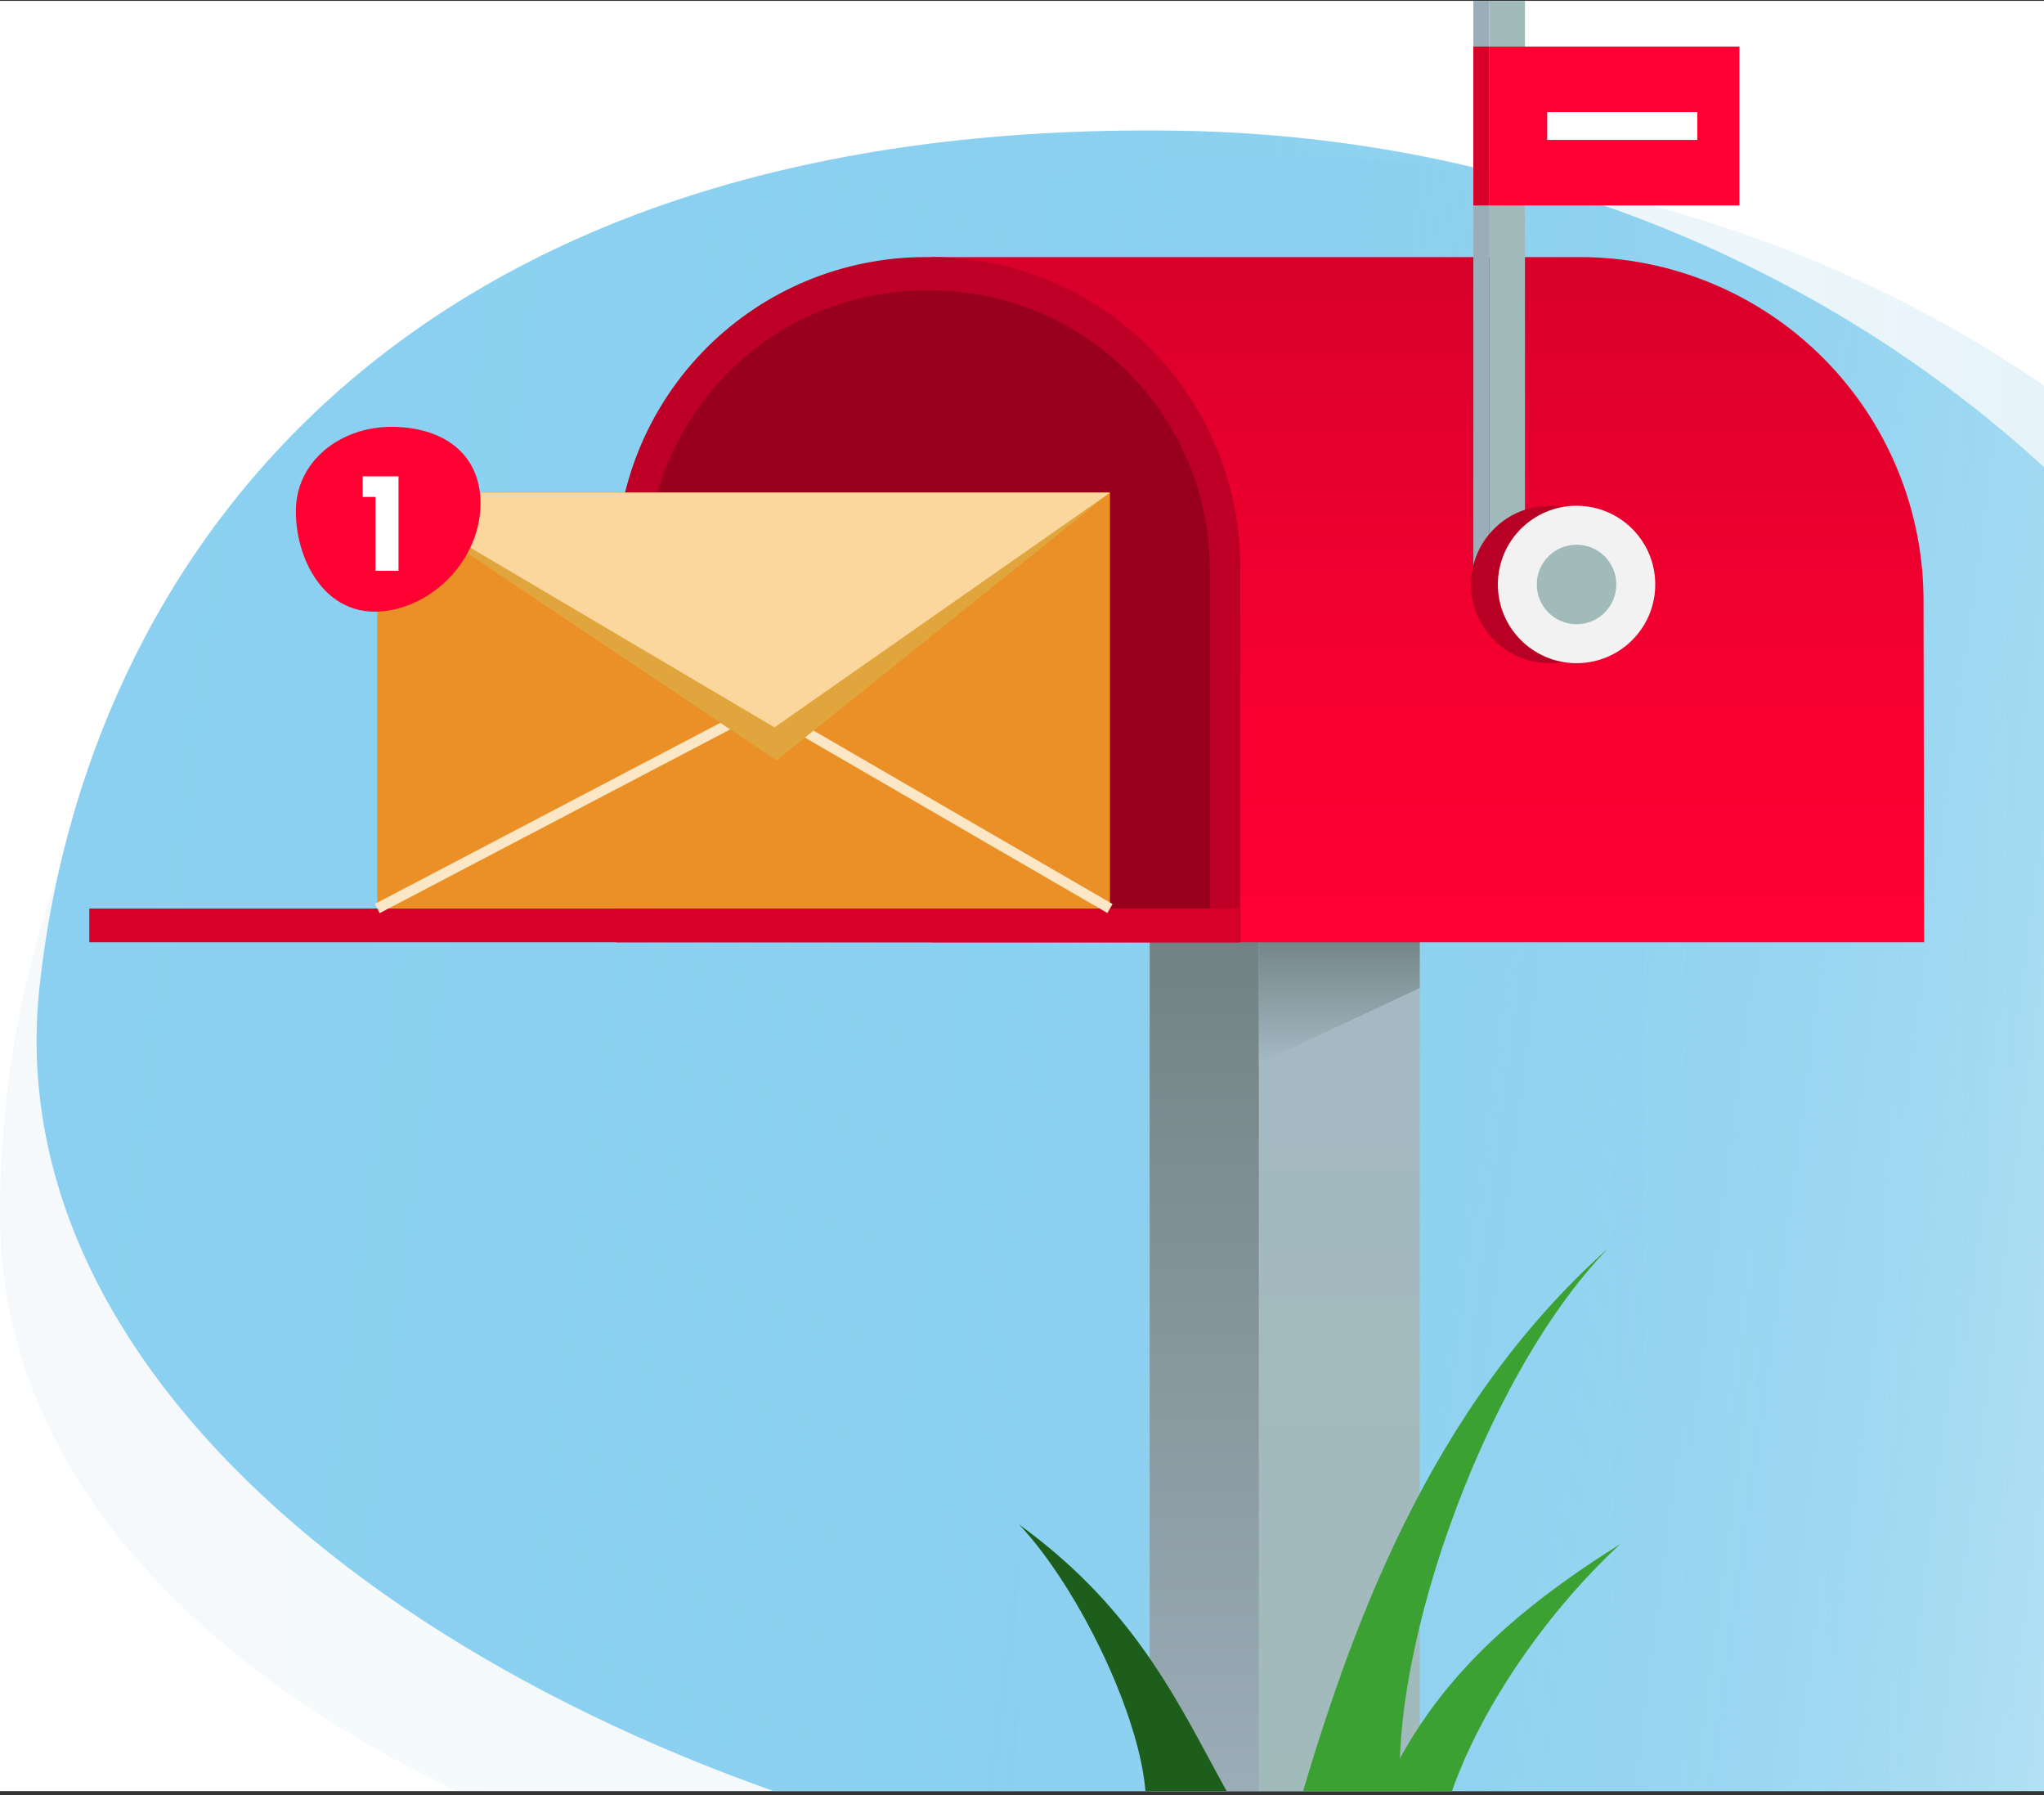 <svg width="394" height="346" viewBox="0 0 394 346" fill="none" xmlns="http://www.w3.org/2000/svg">
<rect x="0" y="0" width="394" height="346" fill="#333333" stroke="none"/>
<g clip-path="url(#clip0_296_5282)">
<rect width="394" height="345" transform="translate(0 0.171)" fill="white"/>
<path d="M477.449 275.684C458.374 357.764 333.985 384.658 222.706 378.094C110.364 371.469 0 318.203 0 234.109C0 150.015 52.475 52.527 211.798 32.488C374.317 12.068 510.41 133.857 477.449 275.684Z" fill="url(#paint0_linear_296_5282)"/>
<path d="M451.536 295.231C425.032 371.531 301.586 380.232 197.793 358.732C93.012 337.032 -1.161 270.913 7.626 190.105C16.413 109.297 75.918 22.705 227.599 25.199C382.324 27.771 497.336 163.4 451.536 295.231Z" fill="url(#paint1_linear_296_5282)"/>
<path d="M273.665 152.507H242.662V346.946H273.665V152.507Z" fill="url(#paint2_linear_296_5282)"/>
<path d="M221.611 346.946H242.662L242.662 152.507H221.611L221.611 346.946Z" fill="url(#paint3_linear_296_5282)"/>
<path d="M273.665 190.4L242.662 204.944V177.386H273.665V190.4Z" fill="url(#paint4_linear_296_5282)"/>
<path d="M238 347.964C227.892 330.105 220.218 311.048 196.418 293.782C208.123 306.16 220.876 332.604 220.914 347.712L238 347.964Z" fill="#1D5E1D"/>
<path d="M249.552 350.774C260.154 313.861 275.518 271.314 310.027 240.541C285.428 265.802 266.083 322.067 270.412 350.314L249.552 350.774Z" fill="#3BA133"/>
<path d="M260.652 361.874C268.502 334.541 281.703 316.709 312.324 297.571C292.42 315.943 273.666 346.728 276.85 367.657L260.652 361.874Z" fill="#3BA133"/>
<path d="M370.885 181.596H179.427V49.546H304.561C322.123 49.546 338.965 56.523 351.383 68.941C363.801 81.359 370.778 98.201 370.778 115.763L370.885 181.596Z" fill="url(#paint5_linear_296_5282)"/>
<path d="M179.427 49.546H178.394C162.574 49.548 147.402 55.834 136.217 67.022C125.032 78.21 118.748 93.382 118.749 109.202V181.596H239.076V109.202C239.076 93.382 232.792 78.209 221.606 67.022C210.42 55.834 195.248 49.548 179.427 49.546Z" fill="#BF0026"/>
<path d="M179.378 55.98H178.444C164.166 55.982 150.473 61.656 140.377 71.753C130.281 81.85 124.61 95.544 124.61 109.822V175.162H233.216V109.822C233.216 95.543 227.544 81.849 217.448 71.752C207.351 61.654 193.657 55.981 179.378 55.98Z" fill="#99001E"/>
<path d="M293.951 0.171H287.062V114.997H293.951V0.171Z" fill="url(#paint6_linear_296_5282)"/>
<path d="M287.062 0.171H284V114.997H287.062V0.171Z" fill="url(#paint7_linear_296_5282)"/>
<path d="M298.72 127.808C307.098 127.808 313.889 121.017 313.889 112.639C313.889 104.262 307.098 97.471 298.72 97.471C290.343 97.471 283.552 104.262 283.552 112.639C283.552 121.017 290.343 127.808 298.72 127.808Z" fill="#B80024"/>
<path d="M303.895 127.808C312.273 127.808 319.064 121.017 319.064 112.639C319.064 104.262 312.273 97.471 303.895 97.471C295.518 97.471 288.727 104.262 288.727 112.639C288.727 121.017 295.518 127.808 303.895 127.808Z" fill="#F2F2F2"/>
<path d="M238.835 175.09H17.22V181.596H238.835V175.09Z" fill="#D6002B"/>
<path d="M335.289 8.974H287.062V39.595H335.289V8.974Z" fill="#FF0033"/>
<path d="M287.062 8.974H284V39.595H287.062V8.974Z" fill="#D6002B"/>
<path d="M213.956 94.956H72.727V175.09H213.956V94.956Z" fill="#EB9026"/>
<path d="M72.727 175.09L146.912 136.213L213.956 175.09" stroke="#FBE7C6" stroke-width="2" stroke-miterlimit="10"/>
<g style="mix-blend-mode:multiply">
<path d="M213.956 94.952L149.661 146.555L72.727 94.952" fill="#E0A53C"/>
</g>
<path d="M72.727 94.952H213.956L149.293 140.179L72.727 94.952Z" fill="#FBD79E"/>
<path d="M92.623 97.008C92.623 106.756 85.013 115.694 75.445 117.565C63.151 119.973 57.026 108.287 57.026 98.539C57.026 88.79 65.696 82.26 75.445 82.26C85.193 82.26 92.623 87.259 92.623 97.008Z" fill="#FF0033"/>
<path d="M69.909 95.767V91.803H76.815V110.002H72.377V95.767H69.909Z" fill="white"/>
<path d="M327.175 21.605H298.238V26.964H327.175V21.605Z" fill="white"/>
<path d="M303.895 120.302C308.127 120.302 311.558 116.871 311.558 112.639C311.558 108.407 308.127 104.977 303.895 104.977C299.663 104.977 296.232 108.407 296.232 112.639C296.232 116.871 299.663 120.302 303.895 120.302Z" fill="url(#paint8_linear_296_5282)"/>
</g>
<defs>
<linearGradient id="paint0_linear_296_5282" x1="-0.004" y1="204.651" x2="482.409" y2="204.651" gradientUnits="userSpaceOnUse">
<stop stop-color="#9EC9DB" stop-opacity="0.1"/>
<stop offset="0.49" stop-color="#92C6DC" stop-opacity="0.11"/>
<stop offset="0.78" stop-color="#68BBDE" stop-opacity="0.15"/>
<stop offset="1" stop-color="#29ABE2" stop-opacity="0.2"/>
</linearGradient>
<linearGradient id="paint1_linear_296_5282" x1="9.364" y1="166.451" x2="461.5" y2="225.823" gradientUnits="userSpaceOnUse">
<stop stop-color="#8BD0F0"/>
<stop offset="0.24" stop-color="#8AD0F0" stop-opacity="0.99"/>
<stop offset="0.38" stop-color="#86CEEF" stop-opacity="0.96"/>
<stop offset="0.49" stop-color="#81CCEF" stop-opacity="0.9"/>
<stop offset="0.6" stop-color="#78C9ED" stop-opacity="0.81"/>
<stop offset="0.69" stop-color="#6DC5EC" stop-opacity="0.7"/>
<stop offset="0.77" stop-color="#60C0EA" stop-opacity="0.57"/>
<stop offset="0.85" stop-color="#50BAE8" stop-opacity="0.41"/>
<stop offset="0.93" stop-color="#3EB3E5" stop-opacity="0.23"/>
<stop offset="1" stop-color="#29ABE2" stop-opacity="0.03"/>
</linearGradient>
<linearGradient id="paint2_linear_296_5282" x1="258.164" y1="346.946" x2="258.164" y2="152.507" gradientUnits="userSpaceOnUse">
<stop stop-color="#A1BABA"/>
<stop offset="1" stop-color="#A5B9C4"/>
</linearGradient>
<linearGradient id="paint3_linear_296_5282" x1="232.137" y1="152.507" x2="232.137" y2="346.946" gradientUnits="userSpaceOnUse">
<stop stop-color="#6B7A7A"/>
<stop offset="1" stop-color="#9BADB8"/>
</linearGradient>
<linearGradient id="paint4_linear_296_5282" x1="258.164" y1="177.386" x2="258.164" y2="204.944" gradientUnits="userSpaceOnUse">
<stop stop-color="#6B7D7D"/>
<stop offset="1" stop-color="#A5B9C4"/>
</linearGradient>
<linearGradient id="paint5_linear_296_5282" x1="275.158" y1="181.596" x2="275.158" y2="49.546" gradientUnits="userSpaceOnUse">
<stop stop-color="#FF0033"/>
<stop offset="0.31" stop-color="#F80031"/>
<stop offset="0.76" stop-color="#E4002D"/>
<stop offset="1" stop-color="#D6002A"/>
</linearGradient>
<linearGradient id="paint6_linear_296_5282" x1="6821.82" y1="24802.6" x2="6945.84" y2="24802.6" gradientUnits="userSpaceOnUse">
<stop stop-color="#A1BABA"/>
<stop offset="1" stop-color="#A5B9C4"/>
</linearGradient>
<linearGradient id="paint7_linear_296_5282" x1="3176.09" y1="42026.6" x2="3176.09" y2="7578.7" gradientUnits="userSpaceOnUse">
<stop stop-color="#6B7A7A"/>
<stop offset="1" stop-color="#9BADB8"/>
</linearGradient>
<linearGradient id="paint8_linear_296_5282" x1="15199.5" y1="5619.69" x2="15813.3" y2="5619.69" gradientUnits="userSpaceOnUse">
<stop stop-color="#A1BABA"/>
<stop offset="1" stop-color="#A5B9C4"/>
</linearGradient>
<clipPath id="clip0_296_5282">
<rect width="394" height="345" fill="white" transform="translate(0 0.171)"/>
</clipPath>
</defs>
</svg>
